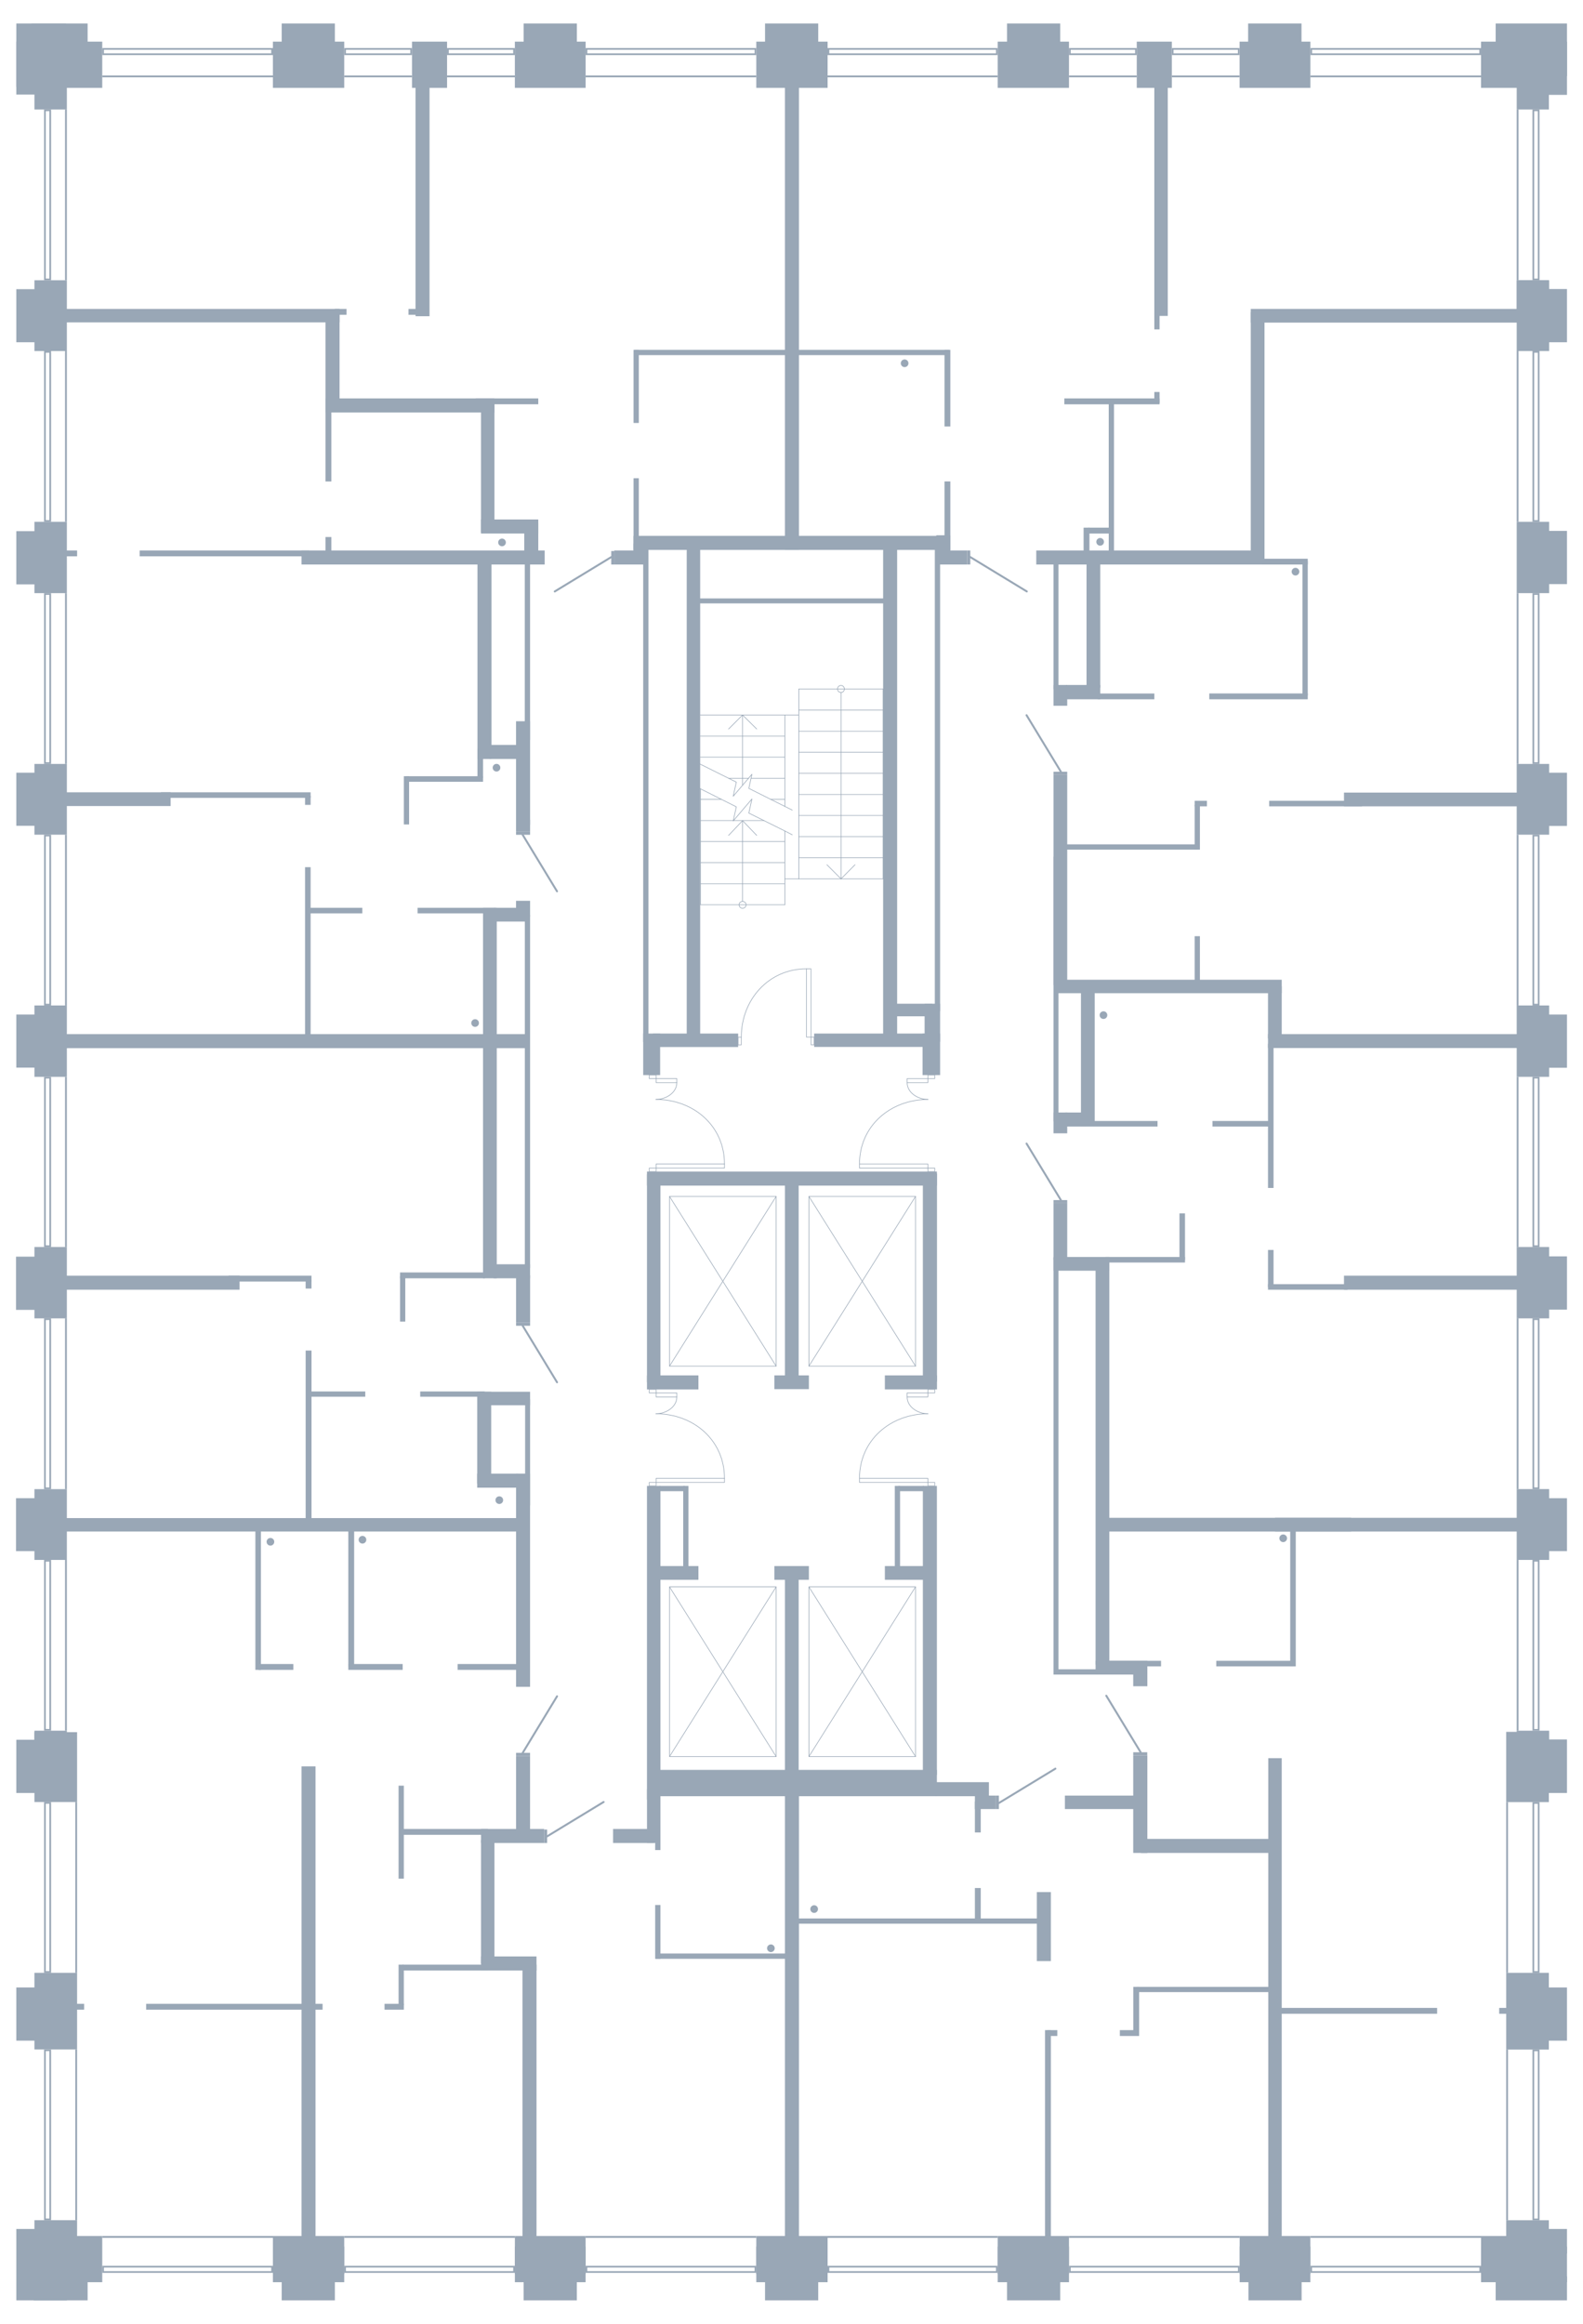 <?xml version="1.0" encoding="utf-8"?>
<!-- Generator: Adobe Illustrator 21.1.0, SVG Export Plug-In . SVG Version: 6.00 Build 0)  -->
<svg version="1.1" xmlns="http://www.w3.org/2000/svg" xmlns:xlink="http://www.w3.org/1999/xlink" x="0px" y="0px"
	 viewBox="0 0 650 953.625" style="enable-background:new 0 0 650 953.625;" xml:space="preserve">
<style type="text/css">
	.st0{fill:none;stroke:#99A7B6;stroke-width:0.25;stroke-linecap:round;stroke-linejoin:round;stroke-miterlimit:10;}
	.st1{fill-rule:evenodd;clip-rule:evenodd;fill:#99A7B6;}
	.st2{fill:none;stroke:#99A7B6;stroke-width:0.81;stroke-linecap:round;stroke-linejoin:round;stroke-miterlimit:22.926;}
	.st3{fill:#99A7B6;}
</style>
<g id="МОП">
	<polyline class="st0" points="318.699,651.171 274.899,651.171 274.899,720.841 318.699,720.841 
		318.699,651.171 	"/>
	<line class="st0" x1="318.699" y1="651.171" x2="274.899" y2="720.841"/>
	<line class="st0" x1="274.899" y1="651.171" x2="318.699" y2="720.841"/>
	<polyline class="st0" points="375.939,651.171 332.139,651.171 332.139,720.841 375.939,720.841 
		375.939,651.171 	"/>
	<line class="st0" x1="375.939" y1="651.171" x2="332.139" y2="720.841"/>
	<line class="st0" x1="332.139" y1="651.171" x2="375.939" y2="720.841"/>
	<polyline class="st0" points="318.699,490.947 274.899,490.947 274.899,560.617 318.699,560.617 
		318.699,490.947 	"/>
	<line class="st0" x1="318.699" y1="490.947" x2="274.899" y2="560.617"/>
	<line class="st0" x1="274.899" y1="490.947" x2="318.699" y2="560.617"/>
	<polyline class="st0" points="375.939,490.947 332.139,490.947 332.139,560.617 375.939,560.617 
		375.939,490.947 	"/>
	<line class="st0" x1="375.939" y1="490.947" x2="332.139" y2="560.617"/>
	<line class="st0" x1="332.139" y1="490.947" x2="375.939" y2="560.617"/>
	<g>
		<polyline class="st0" points="287.628,323.706 287.628,371.277 322.253,371.277 		"/>
		<polyline class="st0" points="322.253,360.652 362.619,360.652 362.619,282.729 		"/>
		<line class="st0" x1="322.253" y1="293.416" x2="322.253" y2="330.912"/>
		<line class="st0" x1="322.253" y1="340.988" x2="322.253" y2="371.277"/>
		<line class="st0" x1="327.994" y1="360.652" x2="327.994" y2="282.729"/>
		<line class="st0" x1="287.628" y1="302.088" x2="322.253" y2="302.088"/>
		<line class="st0" x1="287.628" y1="310.698" x2="322.253" y2="310.698"/>
		<line class="st0" x1="299.17" y1="319.37" x2="307.414" y2="319.37"/>
		<line class="st0" x1="308.452" y1="319.37" x2="322.253" y2="319.37"/>
		<line class="st0" x1="287.628" y1="328.042" x2="296.238" y2="328.042"/>
		<line class="st0" x1="316.452" y1="328.042" x2="322.253" y2="328.042"/>
		<line class="st0" x1="287.628" y1="336.713" x2="301.063" y2="336.713"/>
		<line class="st0" x1="301.185" y1="336.713" x2="313.582" y2="336.713"/>
		<line class="st0" x1="287.628" y1="345.324" x2="322.253" y2="345.324"/>
		<line class="st0" x1="287.628" y1="353.995" x2="322.253" y2="353.995"/>
		<line class="st0" x1="287.628" y1="362.667" x2="322.253" y2="362.667"/>
		<line class="st0" x1="362.619" y1="291.401" x2="327.994" y2="291.401"/>
		<line class="st0" x1="362.619" y1="300.073" x2="327.994" y2="300.073"/>
		<line class="st0" x1="362.619" y1="308.683" x2="327.994" y2="308.683"/>
		<line class="st0" x1="362.619" y1="317.355" x2="327.994" y2="317.355"/>
		<line class="st0" x1="362.619" y1="326.026" x2="327.994" y2="326.026"/>
		<line class="st0" x1="362.619" y1="334.637" x2="327.994" y2="334.637"/>
		<line class="st0" x1="362.619" y1="343.308" x2="327.994" y2="343.308"/>
		<line class="st0" x1="362.619" y1="351.98" x2="327.994" y2="351.98"/>
		<line class="st0" x1="345.337" y1="284.195" x2="345.337" y2="360.652"/>
		<polyline class="st0" points="339.535,354.85 345.337,360.652 351.077,354.85 		"/>
		<polyline class="st0" points="346.741,282.729 346.619,283.279 346.314,283.768 345.886,284.073 
			345.337,284.195 344.726,284.073 344.299,283.768 343.993,283.279 343.871,282.729 
			343.993,282.18 344.299,281.691 344.726,281.386 345.337,281.264 345.886,281.386 
			346.314,281.691 346.619,282.18 346.741,282.729 		"/>
		<line class="st0" x1="304.91" y1="369.871" x2="304.91" y2="336.766"/>
		<line class="st0" x1="304.91" y1="322.24" x2="304.91" y2="293.416"/>
		<polyline class="st0" points="310.712,299.157 304.91,293.416 299.17,299.157 		"/>
		<polyline class="st0" points="306.376,371.277 306.254,371.827 305.948,372.316 305.46,372.621 
			304.91,372.743 304.36,372.621 303.872,372.316 303.567,371.827 303.444,371.277 
			303.567,370.728 303.872,370.3 304.36,369.995 304.91,369.873 305.46,369.995 
			305.948,370.3 306.254,370.728 306.376,371.277 		"/>
		<polyline class="st0" points="325.307,332.438 322.253,330.912 307.475,323.523 308.757,317.721 
			301.063,326.759 302.345,320.958 287.628,313.63 284.513,312.042 		"/>
		<polyline class="st0" points="325.307,342.576 322.253,340.988 307.475,333.66 308.757,327.858 
			301.063,336.896 302.345,331.095 287.628,323.706 284.513,322.179 		"/>
		<polyline class="st0" points="310.712,342.814 304.91,336.766 299.17,342.814 		"/>
		<line class="st0" x1="287.628" y1="293.416" x2="327.994" y2="293.416"/>
		<line class="st0" x1="362.619" y1="282.729" x2="327.994" y2="282.729"/>
	</g>
	<g>
		<path class="st0" d="M304.386,425.618c0-15.442,11.277-28.053,26.761-28.053"/>
		
			<rect x="333.019" y="425.595" transform="matrix(-1 -8.556635e-11 8.556635e-11 -1 667.324 854.343)" class="st0" width="1.286" height="3.153"/>
		
			<rect x="303.099" y="425.618" transform="matrix(-1 -9.334501e-11 9.334501e-11 -1 607.484 854.389)" class="st0" width="1.286" height="3.153"/>
		
			<rect x="331.147" y="397.565" transform="matrix(-1 -9.621783e-11 9.621783e-11 -1 664.166 823.155)" class="st0" width="1.872" height="28.024"/>
	</g>
	<g>
		<path class="st0" d="M269.343,580.155c15.467,0,28.135,10.889,28.135,26.484"/>
		<path class="st0" d="M277.906,573.275c-0,4.146-4.45,6.881-8.562,6.881"/>
		<rect x="269.408" y="606.639" class="st0" width="28.069" height="1.688"/>
		<rect x="269.408" y="571.586" class="st0" width="8.498" height="1.688"/>
		<rect x="266.575" y="608.327" class="st0" width="2.834" height="1.436"/>
		<rect x="266.575" y="570.153" class="st0" width="2.834" height="1.434"/>
	</g>
	<g>
		<path class="st0" d="M381.053,580.155c-15.467,0-28.135,10.889-28.135,26.484"/>
		<path class="st0" d="M372.49,573.275c0,4.146,4.45,6.881,8.562,6.881"/>
		<rect x="352.919" y="606.639" class="st0" width="28.069" height="1.688"/>
		<rect x="372.49" y="571.586" class="st0" width="8.498" height="1.688"/>
		<rect x="380.988" y="608.327" class="st0" width="2.834" height="1.436"/>
		<rect x="380.988" y="570.153" class="st0" width="2.834" height="1.434"/>
	</g>
	<g>
		<path class="st0" d="M269.343,451.163c15.467,0,28.135,10.889,28.135,26.484"/>
		<path class="st0" d="M277.906,444.283c-0,4.146-4.45,6.881-8.562,6.881"/>
		<rect x="269.408" y="477.647" class="st0" width="28.069" height="1.688"/>
		<rect x="269.408" y="442.595" class="st0" width="8.498" height="1.688"/>
		<rect x="266.575" y="479.335" class="st0" width="2.834" height="1.436"/>
		<rect x="266.575" y="441.161" class="st0" width="2.834" height="1.434"/>
	</g>
	<g>
		<path class="st0" d="M381.053,451.173c-15.467,0-28.135,10.889-28.135,26.484"/>
		<path class="st0" d="M372.49,444.292c0,4.146,4.45,6.881,8.562,6.881"/>
		<rect x="352.919" y="477.657" class="st0" width="28.069" height="1.688"/>
		<rect x="372.49" y="442.604" class="st0" width="8.498" height="1.688"/>
		<rect x="380.988" y="479.344" class="st0" width="2.834" height="1.436"/>
		<rect x="380.988" y="441.17" class="st0" width="2.834" height="1.434"/>
	</g>
</g>
<g id="Двери">
	<g>
		<rect x="408.924" y="736.846" class="st1" width="1.235" height="5.526"/>
		<line class="st2" x1="410.16" y1="739.887" x2="433.359" y2="725.786"/>
	</g>
	<g>
		<rect x="465.316" y="719.057" class="st1" width="5.76" height="1.235"/>
		<line class="st2" x1="468.356" y1="719.057" x2="454.255" y2="695.858"/>
	</g>
	<g>
		<rect x="223.421" y="750.778" class="st1" width="1.235" height="5.509"/>
		<line class="st2" x1="224.656" y1="753.568" x2="247.856" y2="739.467"/>
	</g>
	<g>
		<rect x="211.912" y="719.297" class="st1" width="5.738" height="1.235"/>
		<line class="st2" x1="214.631" y1="719.297" x2="228.732" y2="696.098"/>
	</g>
	<g>
		<rect x="432.577" y="492.478" class="st1" width="5.642" height="1.235"/>
		<line class="st2" x1="435.617" y1="492.478" x2="421.516" y2="469.279"/>
	</g>
	<g>
		<rect x="432.577" y="316.695" class="st1" width="5.642" height="1.235"/>
		<line class="st2" x1="435.617" y1="316.695" x2="421.516" y2="293.496"/>
	</g>
	<g>
		<rect x="397.181" y="225.89" class="st1" width="1.235" height="5.756"/>
		<line class="st2" x1="398.416" y1="228.605" x2="421.616" y2="242.706"/>
	</g>
	<g>
		<rect x="250.985" y="226.122" class="st1" width="1.235" height="5.531"/>
		<line class="st2" x1="250.985" y1="228.612" x2="227.786" y2="242.714"/>
	</g>
	<g>
		<rect x="211.901" y="341.332" class="st1" width="5.759" height="1.235"/>
		<line class="st2" x1="214.619" y1="342.568" x2="228.72" y2="365.767"/>
	</g>
	<g>
		<rect x="211.912" y="542.805" class="st1" width="5.759" height="1.235"/>
		<line class="st2" x1="214.63" y1="544.041" x2="228.731" y2="567.24"/>
	</g>
</g>
<g id="Окна">
	<g>
		<g>
			<path class="st3" d="M631.443,740.218v68.656h-1.488v-68.656H631.443 M632.139,739.522
				h-2.88v70.048h2.88V739.522L632.139,739.522z"/>
		</g>
		<g>
			<rect x="618.456" y="739.521" class="st3" width="0.75" height="70.048"/>
		</g>
	</g>
	<g>
		<g>
			<path class="st3" d="M631.443,841.749v68.658h-1.488v-68.658H631.443 M632.139,841.053h-2.88
				v70.05h2.88V841.053L632.139,841.053z"/>
		</g>
		<g>
			<rect x="618.456" y="841.053" class="st3" width="0.75" height="70.05"/>
		</g>
	</g>
	<g>
		<g>
			<path class="st3" d="M631.443,640.825v68.688h-1.488v-68.688H631.443 M632.139,640.129
				h-2.88v70.08h2.88V640.129L632.139,640.129z"/>
		</g>
		<g>
			<rect x="622.779" y="640.129" class="st3" width="0.75" height="70.08"/>
		</g>
	</g>
	<g>
		<g>
			<path class="st3" d="M631.443,541.706v68.664h-1.488v-68.664H631.443 M632.139,541.01h-2.88
				v70.056h2.88V541.01L632.139,541.01z"/>
		</g>
		<g>
			<rect x="622.779" y="541.01" class="st3" width="0.75" height="70.056"/>
		</g>
	</g>
	<g>
		<g>
			<path class="st3" d="M631.443,442.586v68.448h-1.488v-68.448H631.443 M632.139,441.89h-2.88
				v69.839h2.88V441.89L632.139,441.89z"/>
		</g>
		<g>
			<rect x="622.779" y="441.89" class="st3" width="0.75" height="69.84"/>
		</g>
	</g>
	<g>
		<g>
			<path class="st3" d="M631.443,343.226v68.688h-1.488v-68.688H631.443 M632.139,342.53h-2.88
				v70.08h2.88V342.53L632.139,342.53z"/>
		</g>
		<g>
			<rect x="622.778" y="342.53" class="st3" width="0.75" height="70.08"/>
		</g>
	</g>
	<g>
		<g>
			<path class="st3" d="M631.443,244.106v68.688h-1.488v-68.688H631.443 M632.139,243.41h-2.88
				v70.08h2.88V243.41L632.139,243.41z"/>
		</g>
		<g>
			<rect x="622.778" y="243.41" class="st3" width="0.75" height="70.08"/>
		</g>
	</g>
	<g>
		<g>
			<path class="st3" d="M631.443,144.746v68.688h-1.488v-68.688H631.443 M632.139,144.05h-2.88
				v70.08h2.88V144.05L632.139,144.05z"/>
		</g>
		<g>
			<rect x="622.778" y="144.049" class="st3" width="0.75" height="70.08"/>
		</g>
	</g>
	<g>
		<g>
			<path class="st3" d="M631.443,45.626v68.688h-1.488V45.626H631.443 M632.138,44.93h-2.88
				v70.08h2.88V44.93L632.138,44.93z"/>
		</g>
		<g>
			<rect x="622.778" y="44.929" class="st3" width="0.75" height="70.08"/>
		</g>
	</g>
	<g>
		<g>
			<path class="st3" d="M607.438,20.415v1.488h-68.677v-1.488H607.438 M608.133,19.719h-70.069
				v2.88h70.069V19.719L608.133,19.719z"/>
		</g>
		<g>
			<rect x="538.064" y="30.981" class="st3" width="70.069" height="0.75"/>
		</g>
	</g>
	<g>
		<g>
			<path class="st3" d="M508.297,20.415v1.488h-26.427v-1.488H508.297 M508.993,19.719h-27.819
				v2.88h27.819V19.719L508.993,19.719z"/>
		</g>
		<g>
			<rect x="481.174" y="30.981" class="st3" width="27.819" height="0.75"/>
		</g>
	</g>
	<g>
		<g>
			<path class="st3" d="M466.078,20.415v1.488h-26.437v-1.488H466.078 M466.774,19.719h-27.829
				v2.88h27.829V19.719L466.774,19.719z"/>
		</g>
		<g>
			<rect x="438.944" y="30.981" class="st3" width="27.829" height="0.75"/>
		</g>
	</g>
	<g>
		<g>
			<path class="st3" d="M210.716,20.415v1.488h-26.446v-1.488H210.716 M211.412,19.719h-27.838
				v2.88h27.838V19.719L211.412,19.719z"/>
		</g>
		<g>
			<rect x="183.574" y="30.981" class="st3" width="27.838" height="0.75"/>
		</g>
	</g>
	<g>
		<g>
			<path class="st3" d="M168.478,20.415v1.488h-26.437v-1.488H168.478 M169.174,19.719h-27.829
				v2.88h27.829V19.719L169.174,19.719z"/>
		</g>
		<g>
			<rect x="141.344" y="30.981" class="st3" width="27.829" height="0.75"/>
		</g>
	</g>
	<g>
		<g>
			<path class="st3" d="M111.368,20.415v1.488H42.681v-1.488H111.368 M112.064,19.719H41.985
				v2.88h70.08V19.719L112.064,19.719z"/>
		</g>
		<g>
			<rect x="41.984" y="30.981" class="st3" width="70.08" height="0.75"/>
		</g>
	</g>
	<g>
		<g>
			<path class="st3" d="M408.968,20.415v1.488h-68.448v-1.488H408.968 M409.664,19.719h-69.84
				v2.88h69.84V19.719L409.664,19.719z"/>
		</g>
		<g>
			<rect x="339.824" y="30.981" class="st3" width="69.84" height="0.75"/>
		</g>
	</g>
	<g>
		<g>
			<path class="st3" d="M309.848,20.415v1.488h-68.688v-1.488H309.848 M310.544,19.719h-70.079
				v2.88h70.079V19.719L310.544,19.719z"/>
		</g>
		<g>
			<rect x="240.464" y="30.981" class="st3" width="70.08" height="0.75"/>
		</g>
	</g>
	<g>
		<g>
			<path class="st3" d="M20.279,841.705v68.687h-1.488v-68.687H20.279 M20.975,841.009H18.095
				v70.079h2.88V841.009L20.975,841.009z"/>
		</g>
		<g>
			<rect x="30.906" y="841.009" class="st3" width="0.75" height="70.079"/>
		</g>
	</g>
	<g>
		<g>
			<path class="st3" d="M20.279,740.185v68.688h-1.488v-68.688H20.279 M20.975,739.489H18.095
				v70.08h2.88V739.489L20.975,739.489z"/>
		</g>
		<g>
			<rect x="30.906" y="739.489" class="st3" width="0.75" height="70.08"/>
		</g>
	</g>
	<g>
		<g>
			<path class="st3" d="M607.448,930.508v1.488h-68.707v-1.488H607.448 M608.144,929.812h-70.098
				v2.88h70.098V929.812L608.144,929.812z"/>
		</g>
		<g>
			<rect x="538.046" y="917.568" class="st3" width="70.099" height="0.75"/>
		</g>
	</g>
	<g>
		<g>
			<path class="st3" d="M508.329,930.508v1.488h-68.689v-1.488H508.329 M509.025,929.812H438.944
				v2.88h70.081V929.812L509.025,929.812z"/>
		</g>
		<g>
			<rect x="438.944" y="917.568" class="st3" width="70.081" height="0.75"/>
		</g>
	</g>
	<g>
		<g>
			<path class="st3" d="M408.968,930.508v1.488h-68.449v-1.488H408.968 M409.664,929.812
				h-69.841v2.88h69.841V929.812L409.664,929.812z"/>
		</g>
		<g>
			<rect x="339.823" y="917.568" class="st3" width="69.841" height="0.75"/>
		</g>
	</g>
	<g>
		<g>
			<path class="st3" d="M309.848,930.508v1.488h-68.698v-1.488H309.848 M310.544,929.812H240.454
				v2.88h70.09V929.812L310.544,929.812z"/>
		</g>
		<g>
			<rect x="240.454" y="917.568" class="st3" width="70.09" height="0.75"/>
		</g>
	</g>
	<g>
		<g>
			<path class="st3" d="M210.728,930.508v1.488h-68.689v-1.488H210.728 M211.424,929.812
				H141.343v2.88h70.081V929.812L211.424,929.812z"/>
		</g>
		<g>
			<rect x="141.343" y="917.568" class="st3" width="70.081" height="0.75"/>
		</g>
	</g>
	<g>
		<g>
			<path class="st3" d="M111.368,930.508v1.488h-68.688v-1.488H111.368 M112.064,929.812H41.985
				v2.88h70.079V929.812L112.064,929.812z"/>
		</g>
		<g>
			<rect x="41.985" y="917.568" class="st3" width="70.08" height="0.75"/>
		</g>
	</g>
	<g>
		<g>
			<path class="st3" d="M20.279,640.825v68.687h-1.488v-68.687H20.279 M20.975,640.129H18.095
				v70.079h2.88V640.129L20.975,640.129z"/>
		</g>
		<g>
			<rect x="26.705" y="640.129" class="st3" width="0.75" height="70.08"/>
		</g>
	</g>
	<g>
		<g>
			<path class="st3" d="M20.279,541.705v68.687h-1.488v-68.687H20.279 M20.975,541.009H18.095
				v70.079h2.88V541.009L20.975,541.009z"/>
		</g>
		<g>
			<rect x="26.705" y="541.009" class="st3" width="0.75" height="70.08"/>
		</g>
	</g>
	<g>
		<g>
			<path class="st3" d="M20.279,442.585v68.448h-1.488v-68.448H20.279 M20.975,441.889H18.095
				v69.839h2.88V441.889L20.975,441.889z"/>
		</g>
		<g>
			<rect x="26.705" y="441.889" class="st3" width="0.75" height="69.84"/>
		</g>
	</g>
	<g>
		<g>
			<path class="st3" d="M20.279,343.225v68.688h-1.488v-68.688H20.279 M20.975,342.529h-2.88
				v70.08h2.88V342.529L20.975,342.529z"/>
		</g>
		<g>
			<rect x="26.705" y="342.529" class="st3" width="0.75" height="70.08"/>
		</g>
	</g>
	<g>
		<g>
			<path class="st3" d="M20.279,244.105v68.688h-1.488v-68.688H20.279 M20.975,243.409h-2.88
				V313.489h2.88V243.409L20.975,243.409z"/>
		</g>
		<g>
			<rect x="26.705" y="243.409" class="st3" width="0.75" height="70.08"/>
		</g>
	</g>
	<g>
		<g>
			<path class="st3" d="M20.279,144.745v68.688h-1.488v-68.688H20.279 M20.975,144.049h-2.88
				v70.08h2.88V144.049L20.975,144.049z"/>
		</g>
		<g>
			<rect x="26.705" y="144.049" class="st3" width="0.75" height="70.08"/>
		</g>
	</g>
	<g>
		<g>
			<path class="st3" d="M20.279,45.625v68.688h-1.488V45.625H20.279 M20.975,44.929h-2.88
				v70.08h2.88V44.929L20.975,44.929z"/>
		</g>
		<g>
			<rect x="26.705" y="44.929" class="st3" width="0.75" height="70.08"/>
		</g>
	</g>
</g>
<g id="Стены">
	
		<rect x="619.181" y="910.378" transform="matrix(6.123234e-17 -1 1 6.123234e-17 -291.922 1546.358)" class="st3" width="16.075" height="17.525"/>
	
		<rect x="611.477" y="816.548" transform="matrix(6.123234e-17 -1 1 6.123234e-17 -198.092 1452.529)" class="st3" width="31.483" height="17.525"/>
	
		<rect x="612.803" y="716.343" transform="matrix(6.123234e-17 -1 1 6.123234e-17 -97.888 1352.324)" class="st3" width="28.831" height="17.525"/>
	
		<rect x="614.907" y="618.937" transform="matrix(6.123234e-17 -1 1 6.123234e-17 3.842 1255.036)" class="st3" width="29.064" height="13.32"/>
	
		<rect x="626.499" y="706.489" transform="matrix(6.123234e-17 -1 1 6.123234e-17 -83.71 1342.588)" class="st3" width="5.88" height="13.32"/>
	
		<rect x="614.799" y="519.709" transform="matrix(6.123234e-17 -1 1 6.123234e-17 103.07 1155.808)" class="st3" width="29.28" height="13.32"/>
	
		<rect x="614.799" y="420.589" transform="matrix(6.123234e-17 -1 1 6.123234e-17 202.19 1056.688)" class="st3" width="29.28" height="13.32"/>
	
		<rect x="614.919" y="321.349" transform="matrix(6.123234e-17 -1 1 6.123234e-17 301.43 957.448)" class="st3" width="29.04" height="13.32"/>
	
		<rect x="614.799" y="222.109" transform="matrix(6.123234e-17 -1 1 6.123234e-17 400.67 858.208)" class="st3" width="29.28" height="13.32"/>
	
		<rect x="614.919" y="122.869" transform="matrix(6.123234e-17 -1 1 6.123234e-17 499.91 758.968)" class="st3" width="29.04" height="13.32"/>
	
		<rect x="621" y="116.834" transform="matrix(6.123234e-17 -1 1 6.123234e-17 505.947 752.815)" class="st3" width="16.763" height="13.2"/>
	
		<rect x="617.98" y="5.814" transform="matrix(6.123234e-17 -1 1 6.123234e-17 608.328 649.233)" class="st3" width="21.6" height="29.277"/>
	
		<rect x="517.58" y="4.574" transform="matrix(6.123234e-17 -1 1 6.123234e-17 507.927 538.992)" class="st3" width="11.76" height="21.916"/>
	
		<rect x="418.541" y="4.612" transform="matrix(6.123234e-17 -1 1 6.123234e-17 408.888 439.953)" class="st3" width="11.76" height="21.84"/>
	
		<rect x="319.179" y="4.612" transform="matrix(6.123234e-17 -1 1 6.123234e-17 309.527 340.591)" class="st3" width="11.76" height="21.84"/>
	
		<rect x="220.061" y="4.612" transform="matrix(6.123234e-17 -1 1 6.123234e-17 210.409 241.473)" class="st3" width="11.76" height="21.84"/>
	
		<rect x="120.701" y="4.612" transform="matrix(6.123234e-17 -1 1 6.123234e-17 111.049 142.113)" class="st3" width="11.76" height="21.84"/>
	
		<rect x="612.719" y="21.653" transform="matrix(6.123234e-17 -1 1 6.123234e-17 601.129 657.648)" class="st3" width="33.339" height="13.213"/>
	
		<rect x="9.28" y="26.753" transform="matrix(-7.923158e-14 1 -1 -7.923158e-14 54.209 12.614)" class="st3" width="23.034" height="13.316"/>
	
		<rect x="3.891" y="12.462" transform="matrix(-1.751548e-13 1 -1 -1.751548e-13 39.56 5.761)" class="st3" width="26.016" height="20.396"/>
	
		<rect x="13.843" y="8.752" transform="matrix(-1.716021e-13 1 -1 -1.716021e-13 44.733 -4.19)" class="st3" width="21.238" height="23.04"/>
	
		<rect x="24.576" y="18.648" transform="matrix(-9.610697e-14 1 -1 -9.610697e-14 60.632 -7.494)" class="st3" width="18.974" height="15.843"/>
	
		<rect x="117.217" y="11.929" transform="matrix(-1.836970e-16 1 -1 -1.836970e-16 153.273 -100.136)" class="st3" width="18.974" height="29.28"/>
	
		<rect x="166.887" y="19.369" transform="matrix(-1.836970e-16 1 -1 -1.836970e-16 202.943 -149.805)" class="st3" width="18.974" height="14.4"/>
	
		<rect x="216.451" y="12.042" transform="matrix(-1.836970e-16 1 -1 -1.836970e-16 252.507 -199.369)" class="st3" width="18.974" height="29.053"/>
	
		<rect x="315.697" y="11.929" transform="matrix(-1.836970e-16 1 -1 -1.836970e-16 351.753 -298.616)" class="st3" width="18.974" height="29.28"/>
	
		<rect x="414.817" y="11.929" transform="matrix(-1.836970e-16 1 -1 -1.836970e-16 450.873 -397.736)" class="st3" width="18.974" height="29.28"/>
	
		<rect x="464.487" y="19.369" transform="matrix(-1.836970e-16 1 -1 -1.836970e-16 500.543 -447.405)" class="st3" width="18.974" height="14.4"/>
	
		<rect x="514.042" y="12.033" transform="matrix(-1.836970e-16 1 -1 -1.836970e-16 550.097 -496.96)" class="st3" width="18.974" height="29.071"/>
	
		<rect x="608.668" y="16.547" transform="matrix(-1.836970e-16 1 -1 -1.836970e-16 644.724 -591.587)" class="st3" width="18.974" height="20.044"/>
	
		<rect x="6.277" y="122.871" transform="matrix(-6.235619e-14 1 -1 -6.235619e-14 150.326 108.732)" class="st3" width="29.04" height="13.316"/>
	
		<rect x="6.157" y="222.111" transform="matrix(-6.235619e-14 1 -1 -6.235619e-14 249.566 207.972)" class="st3" width="29.28" height="13.316"/>
	
		<rect x="6.277" y="321.351" transform="matrix(-6.235619e-14 1 -1 -6.235619e-14 348.806 307.212)" class="st3" width="29.04" height="13.316"/>
	
		<rect x="6.157" y="420.591" transform="matrix(-6.235619e-14 1 -1 -6.235619e-14 448.046 406.452)" class="st3" width="29.28" height="13.316"/>
	
		<rect x="6.157" y="519.711" transform="matrix(-6.235619e-14 1 -1 -6.235619e-14 547.166 505.572)" class="st3" width="29.28" height="13.316"/>
	
		<rect x="6.277" y="618.951" transform="matrix(-6.235619e-14 1 -1 -6.235619e-14 646.406 604.812)" class="st3" width="29.04" height="13.316"/>
	
		<rect x="10.237" y="714.111" transform="matrix(-8.633700e-14 1 -1 -8.633700e-14 741.566 699.972)" class="st3" width="21.12" height="13.316"/>
	
		<rect x="17.016" y="908.212" transform="matrix(-1.547267e-13 1 -1 -1.547267e-13 939.868 894.073)" class="st3" width="11.764" height="17.517"/>
	
		<rect x="7.177" y="816.531" transform="matrix(-5.791530e-14 1 -1 -5.791530e-14 848.186 802.392)" class="st3" width="31.44" height="17.517"/>
	
		<rect x="8.557" y="716.391" transform="matrix(-6.324437e-14 1 -1 -6.324437e-14 748.046 702.252)" class="st3" width="28.68" height="17.517"/>
	<circle class="st3" cx="526.899" cy="631.251" r="1.573"/>
	<circle class="st3" cx="334.299" cy="783.411" r="1.573"/>
	<circle class="st3" cx="316.539" cy="799.492" r="1.573"/>
	<circle class="st3" cx="111.04" cy="632.691" r="1.573"/>
	<circle class="st3" cx="148.831" cy="631.851" r="1.573"/>
	<circle class="st3" cx="205.02" cy="615.603" r="1.573"/>
	<circle class="st3" cx="195.082" cy="419.811" r="1.573"/>
	<circle class="st3" cx="203.872" cy="315.038" r="1.573"/>
	<circle class="st3" cx="206.139" cy="222.591" r="1.573"/>
	<circle class="st3" cx="371.449" cy="149.078" r="1.573"/>
	<circle class="st3" cx="451.733" cy="222.348" r="1.573"/>
	<circle class="st3" cx="531.939" cy="234.591" r="1.573"/>
	<circle class="st3" cx="453.099" cy="416.571" r="1.573"/>
	<rect x="6.699" y="713.931" class="st3" width="15.24" height="21.84"/>
	<rect x="6.699" y="416.331" class="st3" width="15.24" height="21.78"/>
	<rect x="6.699" y="317.091" class="st3" width="15.24" height="21.78"/>
	<rect x="6.699" y="217.969" class="st3" width="15.24" height="21.84"/>
	<rect x="6.699" y="118.671" class="st3" width="15.24" height="21.78"/>
	<rect x="6.699" y="17.082" class="st3" width="15.24" height="21.729"/>
	<rect x="6.579" y="614.805" class="st3" width="15.36" height="21.725"/>
	<rect x="6.579" y="515.685" class="st3" width="15.36" height="21.84"/>
	<rect x="6.699" y="815.571" class="st3" width="14.04" height="21.831"/>
	<rect x="115.661" y="934.132" class="st3" width="21.84" height="9.84"/>
	<rect x="215.011" y="934.132" class="st3" width="21.84" height="9.84"/>
	<rect x="314.136" y="934.132" class="st3" width="21.84" height="9.84"/>
	<rect x="413.499" y="934.132" class="st3" width="21.84" height="9.84"/>
	<rect x="512.623" y="934.132" class="st3" width="21.84" height="9.84"/>
	<rect x="614.141" y="934.132" class="st3" width="29.28" height="9.84"/>
	<rect x="624.249" y="914.689" class="st3" width="19.172" height="10.084"/>
	<rect x="608.146" y="921.891" class="st3" width="35.275" height="14.642"/>
	<rect x="509.024" y="921.891" class="st3" width="29.022" height="14.642"/>
	<rect x="409.664" y="921.891" class="st3" width="29.28" height="14.642"/>
	<rect x="310.545" y="921.891" class="st3" width="29.279" height="14.642"/>
	<rect x="211.424" y="921.891" class="st3" width="29.031" height="14.642"/>
	<rect x="112.064" y="921.891" class="st3" width="29.28" height="14.642"/>
	<rect x="20.497" y="917.569" class="st3" width="21.487" height="18.964"/>
	<rect x="112.064" y="917.569" class="st3" width="29.279" height="15.6"/>
	<rect x="211.424" y="917.569" class="st3" width="29.03" height="15.6"/>
	<rect x="310.544" y="917.569" class="st3" width="29.279" height="15.6"/>
	<rect x="409.664" y="917.569" class="st3" width="29.279" height="15.6"/>
	<rect x="509.025" y="917.569" class="st3" width="29.021" height="15.6"/>
	<rect x="608.144" y="917.569" class="st3" width="30.12" height="15.6"/>
	<rect x="211.912" y="604.725" class="st3" width="5.738" height="87.487"/>
	<rect x="211.912" y="720.532" class="st3" width="5.738" height="34.143"/>
	<rect x="197.512" y="755.092" class="st3" width="5.509" height="50.64"/>
	
		<rect x="207.588" y="740.454" transform="matrix(-1.836970e-16 1 -1 -1.836970e-16 963.875 542.943)" class="st3" width="5.756" height="25.909"/>
	
		<rect x="206.024" y="794.339" transform="matrix(-1.836970e-16 1 -1 -1.836970e-16 1014.636 596.827)" class="st3" width="5.762" height="22.786"/>
	
		<rect x="257.263" y="745.009" transform="matrix(-1.836970e-16 1 -1 -1.836970e-16 1013.55 493.268)" class="st3" width="5.756" height="16.8"/>
	
		<rect x="265.663" y="734.211" transform="matrix(-1 -1.224647e-16 1.224647e-16 -1 536.835 1490.494)" class="st3" width="5.509" height="22.073"/>
	<rect x="215.623" y="574.184" class="st3" width="2.038" height="43.556"/>
	<rect x="195.95" y="571.125" class="st3" width="5.738" height="37.68"/>
	
		<rect x="116.559" y="530.985" transform="matrix(-1.836970e-16 1 -1 -1.836970e-16 745.043 506.406)" class="st3" width="5.518" height="189.478"/>
	<rect x="22.205" y="523.494" class="st3" width="76.174" height="5.757"/>
	<rect x="26.652" y="325.131" class="st3" width="43.407" height="5.64"/>
	
		<rect x="118.123" y="71.511" transform="matrix(-1.836970e-16 1 -1 -1.836970e-16 247.888 -99.11)" class="st3" width="110.753" height="5.756"/>
	<rect x="473.977" y="25.012" class="st3" width="5.524" height="104.63"/>
	
		<rect x="218.738" y="116.331" transform="matrix(-1.836970e-16 1 -1 -1.836970e-16 444.389 -205.966)" class="st3" width="212.878" height="5.76"/>
	<rect x="24.217" y="424.371" class="st3" width="192.36" height="5.76"/>
	<rect x="215.501" y="375.518" class="st3" width="2.16" height="144.805"/>
	<rect x="198.339" y="372.531" class="st3" width="5.64" height="54.72"/>
	<rect x="198.339" y="429.19" class="st3" width="5.64" height="95.375"/>
	<rect x="202.923" y="372.523" class="st3" width="14.617" height="5.648"/>
	<rect x="171.459" y="372.523" class="st3" width="31.776" height="2.288"/>
	<rect x="66.077" y="325.127" class="st3" width="61.462" height="2.288"/>
	<rect x="125.691" y="372.523" class="st3" width="23.088" height="2.288"/>
	
		<rect x="91.227" y="389.879" transform="matrix(-1.836970e-16 1 -1 -1.836970e-16 517.422 264.624)" class="st3" width="70.344" height="2.288"/>
	
		<rect x="124.533" y="327.281" transform="matrix(-1.836970e-16 1 -1 -1.836970e-16 454.824 202.026)" class="st3" width="3.732" height="2.288"/>
	
		<rect x="156.999" y="327.351" transform="matrix(-1.836970e-16 1 -1 -1.836970e-16 495.33 161.532)" class="st3" width="19.8" height="2.16"/>
	
		<rect x="166.719" y="318.531" transform="matrix(-1 -1.224647e-16 1.224647e-16 -1 365.058 639.342)" class="st3" width="31.62" height="2.28"/>
	<rect x="211.894" y="369.652" class="st3" width="5.766" height="6.442"/>
	<rect x="211.901" y="336.407" class="st3" width="5.76" height="4.925"/>
	<rect x="196.059" y="229.605" class="st3" width="5.76" height="81.84"/>
	<rect x="196.059" y="307.191" class="st3" width="2.28" height="12.06"/>
	<rect x="211.901" y="295.972" class="st3" width="5.76" height="42.48"/>
	<rect x="215.477" y="228.27" class="st3" width="2.179" height="75.36"/>
	<rect x="214.541" y="806.212" class="st3" width="5.76" height="119.878"/>
	<rect x="123.819" y="724.852" class="st3" width="5.74" height="200.4"/>
	<rect x="265.655" y="609.771" class="st3" width="5.524" height="128.76"/>
	<rect x="268.299" y="726.291" class="st3" width="116.398" height="10.8"/>
	<rect x="322.299" y="647.36" class="st3" width="5.64" height="80.85"/>
	<rect x="378.939" y="609.771" class="st3" width="5.758" height="118.599"/>
	<rect x="270.005" y="642.651" class="st3" width="16.774" height="5.64"/>
	<rect x="317.979" y="642.651" class="st3" width="14.16" height="5.64"/>
	<rect x="317.979" y="564.411" class="st3" width="14.16" height="5.64"/>
	
		<rect x="195.939" y="604.725" transform="matrix(-1 -1.224647e-16 1.224647e-16 -1 408.636 1215.211)" class="st3" width="16.758" height="5.76"/>
	
		<rect x="196.797" y="571.125" transform="matrix(-1 -1.224647e-16 1.224647e-16 -1 414.458 1147.781)" class="st3" width="20.864" height="5.53"/>
	
		<rect x="202.679" y="518.805" transform="matrix(-1 -1.224647e-16 1.224647e-16 -1 420.339 1043.371)" class="st3" width="14.982" height="5.76"/>
	
		<rect x="205.056" y="530.19" transform="matrix(6.123234e-17 -1 1 6.123234e-17 -318.278 747.861)" class="st3" width="19.472" height="5.76"/>
	
		<rect x="339.178" y="521.372" transform="matrix(-1.836970e-16 1 -1 -1.836970e-16 906.109 142.433)" class="st3" width="85.32" height="5.798"/>
	
		<rect x="225.758" y="521.81" transform="matrix(-1.836970e-16 1 -1 -1.836970e-16 792.989 256.153)" class="st3" width="85.32" height="5.522"/>
	
		<rect x="283.719" y="521.271" transform="matrix(-1.836970e-16 1 -1 -1.836970e-16 849.21 198.972)" class="st3" width="82.8" height="5.64"/>
	
		<rect x="261.608" y="322.042" transform="matrix(-1.836970e-16 1 -1 -1.836970e-16 690.419 -40.577)" class="st3" width="207.78" height="5.758"/>
	
		<rect x="180.998" y="322.31" transform="matrix(-1.836970e-16 1 -1 -1.836970e-16 609.809 40.333)" class="st3" width="207.48" height="5.522"/>
	<rect x="265.657" y="564.411" class="st3" width="21.122" height="5.755"/>
	<rect x="265.657" y="480.771" class="st3" width="119.04" height="5.76"/>
	<rect x="363.339" y="564.411" class="st3" width="21.398" height="5.742"/>
	<rect x="363.339" y="642.651" class="st3" width="16.92" height="5.64"/>
	<rect x="513.579" y="126.771" class="st3" width="113.998" height="5.626"/>
	<rect x="551.859" y="325.251" class="st3" width="74.85" height="5.64"/>
	<rect x="520.659" y="424.371" class="st3" width="103.798" height="5.7"/>
	<rect x="551.859" y="523.491" class="st3" width="74.737" height="5.76"/>
	<rect x="523.539" y="622.851" class="st3" width="103.057" height="5.64"/>
	<rect x="451.73" y="622.851" class="st3" width="103.057" height="5.64"/>
	<rect x="322.299" y="736.278" class="st3" width="5.758" height="185.615"/>
	<rect x="631.779" y="815.571" class="st3" width="11.64" height="21.842"/>
	<rect x="631.779" y="713.809" class="st3" width="11.64" height="21.962"/>
	<rect x="631.779" y="614.811" class="st3" width="11.64" height="21.72"/>
	<rect x="631.779" y="515.571" class="st3" width="11.64" height="21.84"/>
	<rect x="631.779" y="416.331" class="st3" width="11.64" height="21.84"/>
	<rect x="631.779" y="317.091" class="st3" width="11.64" height="21.84"/>
	<rect x="631.779" y="217.851" class="st3" width="11.64" height="21.84"/>
	<rect x="631.779" y="118.611" class="st3" width="11.64" height="21.84"/>
	<rect x="631.112" y="17.082" class="st3" width="12.307" height="21.847"/>
	<rect x="425.737" y="776.442" class="st3" width="5.763" height="28.32"/>
	<rect x="429.101" y="833.092" class="st3" width="2.4" height="89.204"/>
	<rect x="520.777" y="721.489" class="st3" width="5.524" height="201.002"/>
	<rect x="449.859" y="681.532" class="st3" width="21.256" height="5.64"/>
	<rect x="437.261" y="736.852" class="st3" width="29.52" height="5.52"/>
	<rect x="468.493" y="754.612" class="st3" width="52.288" height="5.76"/>
	<rect x="400.301" y="736.852" class="st3" width="8.623" height="5.52"/>
	<rect x="384.097" y="731.331" class="st3" width="21.96" height="5.76"/>
	<rect x="465.315" y="686.272" class="st3" width="5.8" height="5.7"/>
	<rect x="465.315" y="720.292" class="st3" width="5.8" height="40.08"/>
	<rect x="449.859" y="516.351" class="st3" width="5.64" height="166.731"/>
	<rect x="520.659" y="404.74" class="st3" width="5.64" height="21.431"/>
	<rect x="443.859" y="403.132" class="st3" width="5.64" height="59.158"/>
	<rect x="432.579" y="317.931" class="st3" width="5.64" height="86.282"/>
	<rect x="432.579" y="281.091" class="st3" width="5.64" height="8.52"/>
	<rect x="432.579" y="231.171" class="st3" width="2.04" height="51.66"/>
	<rect x="446.139" y="230.511" class="st3" width="5.64" height="51.674"/>
	
		<rect x="441.804" y="276.99" transform="matrix(-1.836970e-16 1 -1 -1.836970e-16 728.769 -160.713)" class="st3" width="5.875" height="14.075"/>
	
		<rect x="477.189" y="358.461" transform="matrix(-1.836970e-16 1 -1 -1.836970e-16 884.76 -75.138)" class="st3" width="5.52" height="92.7"/>
	<rect x="425.501" y="225.892" class="st3" width="93.718" height="5.759"/>
	<rect x="384.642" y="225.892" class="st3" width="12.539" height="5.759"/>
	<rect x="384.461" y="219.651" class="st3" width="5.76" height="9.6"/>
	<rect x="252.221" y="225.892" class="st3" width="12.84" height="5.759"/>
	
		<rect x="211.721" y="218.138" transform="matrix(-1.836970e-16 1 -1 -1.836970e-16 439.158 2.877)" class="st3" width="12.84" height="5.759"/>
	
		<rect x="197.501" y="213.173" transform="matrix(-1 -1.224647e-16 1.224647e-16 -1 418.521 432.105)" class="st3" width="23.519" height="5.759"/>
	
		<rect x="173.951" y="189.442" transform="matrix(-1.836970e-16 1 -1 -1.836970e-16 392.463 -8.059)" class="st3" width="52.62" height="5.52"/>
	<rect x="123.817" y="225.892" class="st3" width="99.844" height="5.759"/>
	<rect x="260.141" y="219.891" class="st3" width="130.08" height="5.76"/>
	
		<rect x="116.921" y="145.417" transform="matrix(-1.836970e-16 1 -1 -1.836970e-16 284.838 11.756)" class="st3" width="39.239" height="5.76"/>
	<rect x="24.459" y="126.772" class="st3" width="114.962" height="5.518"/>
	<rect x="133.661" y="163.491" class="st3" width="69.36" height="5.762"/>
	<rect x="195.341" y="163.491" class="st3" width="25.68" height="2.4"/>
	
		<rect x="466.839" y="174.831" transform="matrix(-1.836970e-16 1 -1 -1.836970e-16 694.05 -338.748)" class="st3" width="99.12" height="5.64"/>
	<rect x="23.619" y="225.891" class="st3" width="8.042" height="2.4"/>
	<rect x="57.337" y="225.891" class="st3" width="69.6" height="2.4"/>
	<rect x="260.141" y="223.011" class="st3" width="5.518" height="4.68"/>
	<rect x="260.141" y="196.245" class="st3" width="2.158" height="30.365"/>
	<rect x="260.141" y="143.572" class="st3" width="2.16" height="30"/>
	<rect x="432.579" y="515.811" class="st3" width="22.92" height="5.64"/>
	<rect x="432.579" y="493.713" class="st3" width="5.64" height="23.237"/>
	<rect x="432.579" y="456.531" class="st3" width="5.64" height="8.537"/>
	<rect x="432.579" y="351.527" class="st3" width="2.04" height="108.672"/>
	<rect x="432.579" y="516.256" class="st3" width="2.04" height="170.916"/>
	<rect x="378.819" y="424.131" class="st3" width="7.2" height="17.04"/>
	<rect x="379.657" y="411.891" class="st3" width="6.362" height="15.6"/>
	<rect x="383.851" y="223.131" class="st3" width="2.168" height="191.76"/>
	<rect x="367.637" y="411.891" class="st3" width="15.142" height="5.16"/>
	<rect x="264.099" y="424.131" class="st3" width="6.96" height="17.04"/>
	<rect x="264.099" y="223.131" class="st3" width="2.16" height="204.48"/>
	<rect x="268.119" y="424.131" class="st3" width="34.98" height="5.528"/>
	<rect x="334.299" y="424.131" class="st3" width="46.08" height="5.49"/>
	<rect x="437.416" y="456.531" class="st3" width="8.362" height="5.76"/>
	<rect x="201.002" y="305.683" class="st3" width="12.455" height="5.762"/>
	<rect x="286.059" y="245.571" class="st3" width="79.44" height="2.04"/>
	<rect x="260.651" y="143.573" class="st3" width="62.64" height="2.16"/>
	
		<rect x="387.821" y="143.572" transform="matrix(-1 -4.585322e-11 4.585322e-11 -1 778.042 318.583)" class="st3" width="2.4" height="31.438"/>
	
		<rect x="327.071" y="143.572" transform="matrix(-1 -4.502455e-11 4.502455e-11 -1 716.782 289.305)" class="st3" width="62.64" height="2.16"/>
	
		<rect x="137.451" y="126.772" transform="matrix(-1 -1.224647e-16 1.224647e-16 -1 279.752 255.945)" class="st3" width="4.85" height="2.4"/>
	
		<rect x="167.741" y="126.772" transform="matrix(-1 -1.224647e-16 1.224647e-16 -1 340.332 255.945)" class="st3" width="4.85" height="2.4"/>
	
		<rect x="119.783" y="181.294" transform="matrix(-1.836970e-16 1 -1 -1.836970e-16 317.355 47.634)" class="st3" width="30.156" height="2.4"/>
	
		<rect x="131.462" y="222.571" transform="matrix(-1.836970e-16 1 -1 -1.836970e-16 358.632 88.911)" class="st3" width="6.798" height="2.4"/>
	
		<rect x="377.611" y="207.762" transform="matrix(-1.836970e-16 1 -1 -1.836970e-16 597.983 -180.058)" class="st3" width="22.82" height="2.4"/>
	
		<rect x="437.021" y="163.491" transform="matrix(-1 -1.224647e-16 1.224647e-16 -1 913.158 329.406)" class="st3" width="39.116" height="2.425"/>
	
		<rect x="472.803" y="162.026" transform="matrix(6.123234e-17 -1 1 6.123234e-17 311.951 638.164)" class="st3" width="4.508" height="2.16"/>
	
		<rect x="441.146" y="220.328" transform="matrix(6.123234e-17 -1 1 6.123234e-17 224.613 667.668)" class="st3" width="9.99" height="2.4"/>
	
		<rect x="450.154" y="213.239" transform="matrix(6.123234e-17 -1 1 6.123234e-17 233.622 669.1)" class="st3" width="2.414" height="9"/>
	
		<rect x="471.836" y="130.867" transform="matrix(6.123234e-17 -1 1 6.123234e-17 343.11 607.005)" class="st3" width="6.443" height="2.16"/>
	
		<rect x="263.314" y="626.991" transform="matrix(-1.836970e-16 1 -1 -1.836970e-16 909.684 346.457)" class="st3" width="36.6" height="2.16"/>
	
		<rect x="274.94" y="605.613" transform="matrix(-1.836970e-16 1 -1 -1.836970e-16 886.867 334.831)" class="st3" width="2.156" height="10.472"/>
	
		<rect x="350.199" y="626.991" transform="matrix(-4.477859e-11 1 -1 -4.477859e-11 996.57 259.572)" class="st3" width="36.6" height="2.16"/>
	
		<rect x="373.017" y="605.613" transform="matrix(-4.217622e-11 1 -1 -4.217622e-11 984.944 236.754)" class="st3" width="2.156" height="10.472"/>
	<rect x="455.26" y="164.812" class="st3" width="2.161" height="61.671"/>
	
		<rect x="461.181" y="274.165" transform="matrix(-1.836970e-16 1 -1 -1.836970e-16 748.146 -176.59)" class="st3" width="2.375" height="23.225"/>
	
		<rect x="539.053" y="310.697" transform="matrix(-1.836970e-16 1 -1 -1.836970e-16 869.943 -210.442)" class="st3" width="2.28" height="38.107"/>
	
		<rect x="491.919" y="327.231" transform="matrix(-1.836970e-16 1 -1 -1.836970e-16 822.81 -163.308)" class="st3" width="2.28" height="5.04"/>
	
		<rect x="463.218" y="320.135" transform="matrix(-1.836970e-16 1 -1 -1.836970e-16 811.868 -116.727)" class="st3" width="2.16" height="54.872"/>
	
		<rect x="490.539" y="330.296" transform="matrix(-1 -1.224647e-16 1.224647e-16 -1 983.234 678.947)" class="st3" width="2.157" height="18.355"/>
	
		<rect x="490.539" y="384.171" transform="matrix(-1 -1.224647e-16 1.224647e-16 -1 983.234 787.239)" class="st3" width="2.157" height="18.897"/>
	
		<rect x="460.879" y="447.87" transform="matrix(6.123234e-17 -1 1 6.123234e-17 0.868 923.169)" class="st3" width="2.28" height="26.561"/>
	
		<rect x="508.54" y="449.33" transform="matrix(6.123234e-17 -1 1 6.123234e-17 48.529 970.831)" class="st3" width="2.28" height="23.642"/>
	<rect x="484.299" y="497.932" class="st3" width="2.28" height="19.092"/>
	
		<rect x="469.126" y="500.637" transform="matrix(6.123234e-17 -1 1 6.123234e-17 -46.685 987.216)" class="st3" width="2.28" height="32.627"/>
	
		<rect x="520.659" y="512.932" transform="matrix(-1 -3.510315e-11 3.510315e-11 -1 1043.598 1041.117)" class="st3" width="2.28" height="15.253"/>
	
		<rect x="535.832" y="511.797" transform="matrix(4.387874e-11 -1 1 4.387874e-11 8.862 1065.083)" class="st3" width="2.28" height="32.627"/>
	
		<rect x="514.066" y="666.884" transform="matrix(-7.419505e-11 1 -1 -7.419505e-11 1197.877 167.465)" class="st3" width="2.28" height="31.574"/>
	
		<rect x="400.301" y="739.261" transform="matrix(-1 -2.917945e-11 2.917945e-11 -1 803.002 1491.232)" class="st3" width="2.4" height="12.709"/>
	
		<rect x="430.845" y="832.197" transform="matrix(8.337392e-12 -1 1 8.337392e-12 -402.247 1266.338)" class="st3" width="2.4" height="4.191"/>
	
		<rect x="462.581" y="830.332" transform="matrix(2.046369e-11 -1 1 2.046369e-11 -370.511 1298.073)" class="st3" width="2.4" height="7.92"/>
	
		<rect x="493.019" y="789.01" transform="matrix(1.389520e-10 -1 1 1.389520e-10 -322.314 1310.511)" class="st3" width="2.16" height="54.804"/>
	
		<rect x="556.743" y="793.01" transform="matrix(1.461605e-10 -1 1 1.461605e-10 -267.228 1383.115)" class="st3" width="2.402" height="64.323"/>
	
		<rect x="617.744" y="821.802" transform="matrix(1.666051e-11 -1 1 1.666051e-11 -206.226 1444.117)" class="st3" width="2.402" height="6.739"/>
	<rect x="465.341" y="815.332" class="st3" width="2.4" height="19.031"/>
	
		<rect x="400.301" y="774.772" transform="matrix(-1 -3.069512e-11 3.069512e-11 -1 803.002 1562.98)" class="st3" width="2.4" height="13.436"/>
	
		<rect x="31.537" y="821.688" transform="matrix(8.337392e-12 -1 1 8.337392e-12 -790.752 856.226)" class="st3" width="2.4" height="3.602"/>
	
		<rect x="129.397" y="821.632" transform="matrix(8.337392e-12 -1 1 8.337392e-12 -692.895 954.089)" class="st3" width="2.4" height="3.721"/>
	
		<rect x="160.659" y="819.531" transform="matrix(2.122131e-11 -1 1 2.122131e-11 -661.633 985.351)" class="st3" width="2.4" height="7.924"/>
	
		<rect x="181.548" y="789.779" transform="matrix(8.336982e-11 -1 1 8.336982e-11 -624.664 990.16)" class="st3" width="2.4" height="35.266"/>
	
		<rect x="181.538" y="734.099" transform="matrix(8.330409e-11 -1 1 8.330409e-11 -568.992 934.471)" class="st3" width="2.402" height="35.266"/>
	<rect x="163.661" y="806.212" class="st3" width="2.16" height="16.625"/>
	<rect x="163.661" y="732.772" class="st3" width="2.16" height="38.16"/>
	
		<rect x="91.313" y="790.985" transform="matrix(1.458967e-10 -1 1 1.458967e-10 -730.979 916.005)" class="st3" width="2.4" height="65.016"/>
	
		<rect x="269.017" y="730.909" transform="matrix(-1 -7.115876e-11 7.115876e-11 -1 540.195 1490.099)" class="st3" width="2.16" height="28.28"/>
	
		<rect x="269.017" y="781.73" transform="matrix(-1 -5.642166e-11 5.642166e-11 -1 540.195 1585.541)" class="st3" width="2.16" height="22.08"/>
	
		<rect x="295.643" y="775.233" transform="matrix(1.390462e-10 -1 1 1.390462e-10 -506.009 1099.454)" class="st3" width="2.159" height="54.997"/>
	
		<rect x="199.898" y="670.855" transform="matrix(6.219476e-11 -1 1 6.219476e-11 -482.954 885.149)" class="st3" width="2.398" height="26.393"/>
	
		<rect x="152.982" y="672.892" transform="matrix(5.005957e-11 -1 1 5.005957e-11 -529.871 838.232)" class="st3" width="2.398" height="22.32"/>
	
		<rect x="112.122" y="676.912" transform="matrix(3.337248e-11 -1 1 3.337248e-11 -570.731 797.372)" class="st3" width="2.398" height="14.28"/>
	<rect x="143.021" y="628.011" class="st3" width="2.4" height="55.8"/>
	<rect x="125.506" y="554.211" class="st3" width="2.4" height="69.071"/>
	<rect x="125.499" y="525.169" class="st3" width="2.4" height="3.602"/>
	<rect x="164.259" y="523.725" class="st3" width="2.155" height="18.6"/>
	
		<rect x="137.289" y="560.47" transform="matrix(-6.063612e-11 1 -1 -6.063612e-11 710.451 433.713)" class="st3" width="2.16" height="23.224"/>
	
		<rect x="184.692" y="558.851" transform="matrix(-6.484609e-11 1 -1 -6.484609e-11 757.854 386.31)" class="st3" width="2.16" height="26.462"/>
	
		<rect x="180.496" y="505.929" transform="matrix(-7.920527e-11 1 -1 -7.920527e-11 705.061 341.67)" class="st3" width="2.4" height="34.873"/>
	
		<rect x="109.655" y="507.653" transform="matrix(-7.914398e-11 1 -1 -7.914398e-11 635.546 413.834)" class="st3" width="2.402" height="34.073"/>
	<rect x="104.859" y="628.011" class="st3" width="2.28" height="57.24"/>
	
		<rect x="375.64" y="738.831" transform="matrix(-2.458853e-10 1 -1 -2.458853e-10 1165.052 411.62)" class="st3" width="2.153" height="99.009"/>
	
		<rect x="463.2" y="670.272" transform="matrix(-5.744135e-11 1 -1 -5.744135e-11 1147.011 218.331)" class="st3" width="2.28" height="24.798"/>
	
		<rect x="529.779" y="626.931" transform="matrix(-1 -7.818381e-11 7.818381e-11 -1 1061.838 1310.742)" class="st3" width="2.28" height="56.88"/>
	<rect x="520.659" y="428.331" class="st3" width="2.28" height="59.162"/>
	
		<rect x="515.56" y="265.546" transform="matrix(-1.836970e-16 1 -1 -1.836970e-16 802.525 -230.995)" class="st3" width="2.4" height="40.438"/>
	
		<rect x="526.446" y="221.127" transform="matrix(-1.836970e-16 1 -1 -1.836970e-16 758.106 -297.162)" class="st3" width="2.376" height="18.69"/>
	
		<rect x="534.819" y="230.211" transform="matrix(-1 -1.224647e-16 1.224647e-16 -1 1071.798 515.588)" class="st3" width="2.16" height="55.167"/>
	<rect x="6.701" y="914.689" class="st3" width="20.754" height="29.284"/>
	<rect x="13.841" y="922.611" class="st3" width="22.14" height="21.362"/>
	<rect x="434.087" y="685.012" class="st3" width="16.8" height="2.16"/>
</g>
</svg>
